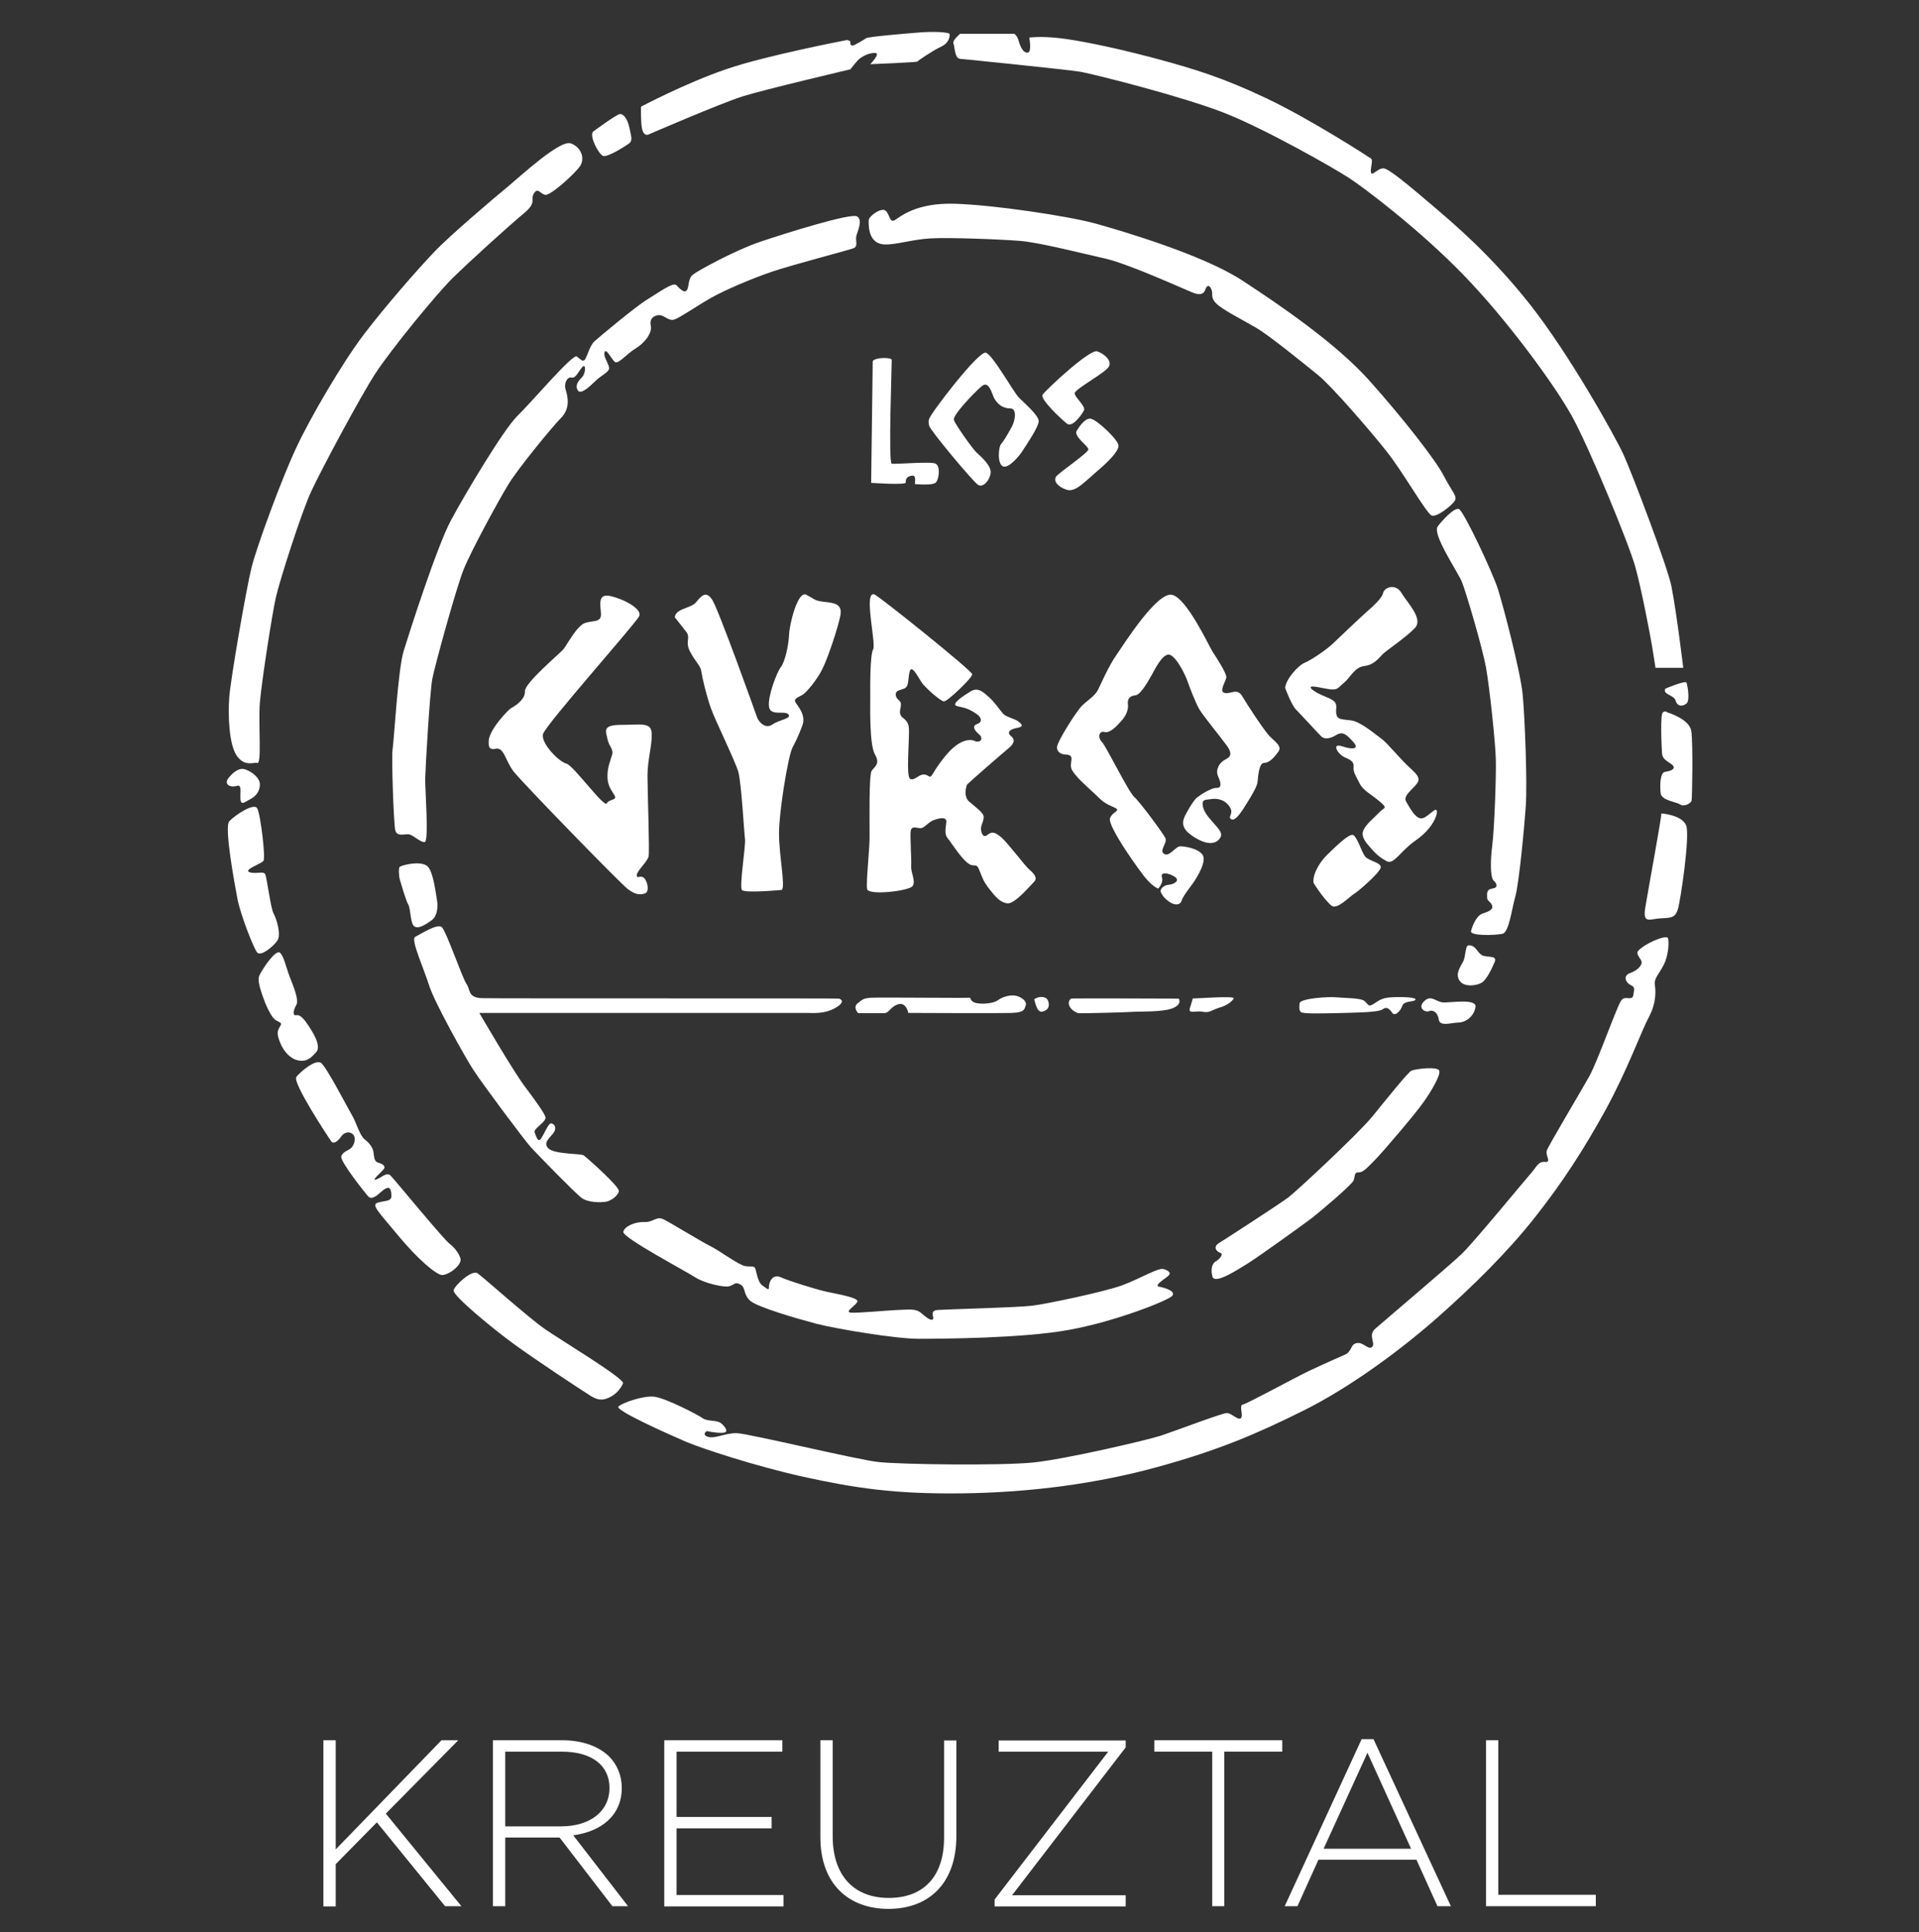 <?xml version="1.0" encoding="utf-8"?>
<!-- Generator: Adobe Illustrator 22.0.1, SVG Export Plug-In . SVG Version: 6.00 Build 0)  -->
<svg version="1.1" id="Слой_2" xmlns="http://www.w3.org/2000/svg" xmlns:xlink="http://www.w3.org/1999/xlink" x="0px" y="0px"
	 viewBox="0 0 858 864" style="enable-background:new 0 0 858 864;" xml:space="preserve">
<rect x="0" y="0" width="858" height="864" fill="#333333" stroke="none"/>
<style type="text/css">
	.st0{fill:#FFFFFF;}
</style>
<g>
	<path class="st0" d="M289.8,60.2c0,0,31.6-13.7,42.2-17.1c8.7-2.8,48.2-12.1,48.2-12.1s1.6-2.1,3.4-4.1c1.9-1.9,5.4-3.4,7.8-3.2
		c2.4,0.2-2.3,5-2.3,5s20.8-0.8,21.1-1.2c0.2-0.4,7.2-5.1,10.7-6.7c3.4-1.6,3.8-4.4,3.7-5.5c-0.2-1.1-8.2-1.2-13.3-0.8
		s-23.3,1.9-24.1,2.6c-0.8,0.6-5.4,3.4-6.2,3.3c-0.8-0.2-0.9-0.9-0.8-1.6c0.2-0.6-1.5-0.9-1.5-0.9s-36.2,6.9-53.9,13
		c-18.4,6.3-38.2,16.8-38.2,16.8s-0.2,6.8,0.5,10.1C287.9,61,289.8,60.2,289.8,60.2z"/>
	<path class="st0" d="M269.6,69.7c1.9,0.8,9.4-4,11.3-5.3c1.9-1.3,1.6-2.3,0.6-6.9c-0.9-4.5-2.8-6.7-4.4-6.5c-1.6,0.2-12,7.9-12,7.9
		C263.5,61.2,267.7,68.9,269.6,69.7z"/>
	<path class="st0" d="M429.2,26.3c2.3,0.2,48,4.8,53.9,5.8c6.6,1.2,46.2,11.2,64.6,18.5s48.6,24.5,55.2,28.8
		c6.6,4.2,32.2,23.6,51.5,43.6c19.4,20,40.8,49.2,48.6,63.4c7.8,14.3,25.3,56.7,28.2,67.2c2.7,9.8,6.6,30.1,7.5,35.6
		c0.9,5.5,1.5,9.4,1.5,9.4h12.4c0,0-3-24.9-5.3-36.5c-1.6-8.3-17.4-50-21.4-58.8c-4-8.7-24.5-45.3-42-67.4
		c-17.5-22.1-34.1-36-41.9-42.7c-7.7-6.5-20.6-17.8-23.3-17.9c-2.8-0.2-5.1,3.6-5.7,1.9c-0.5-1.7,1.1-5.5,0-6.3
		c-1.1-0.8-27.4-17.8-46.9-27c-18.7-8.9-31.6-13-51.1-18.2c-19.5-5.1-34.2-7.9-41.8-8.7c-8.4-0.9-13-0.2-13-0.2s1.2,6.3-0.6,6.7
		c-1.9,0.4-3.3-2.3-4.1-5.1s-2.1-3.3-2.1-3.3h-24.1c0,0-3.6,2.9-3,4.4C426.9,20.8,426.8,26.1,429.2,26.3z"/>
	<path class="st0" d="M749.2,313.3c0.8,2.8,3.3,2.6,4.9,1.2c1.6-1.5,0.4-7.9,0-9.2c-0.4-1.3-9.5,2.6-9.5,2.6
		C743.2,310.6,748.4,310.6,749.2,313.3z"/>
	<path class="st0" d="M756.2,326.9c-0.8-5.5-10.8-8.4-10.8-8.4s-0.6-0.9-1.9,0c-1.3,0.9-0.6,15.1-0.4,18.3c0.2,3.2,3.6,4,4.9,5.5
		c1.3,1.6-1.2,2.5-3.5,2.8c-2.3,0.2-2.4,6.3-2,9.6c0.4,3.3,7.1,3.8,8.7,5c1.6,1.2,4.8-0.5,5.1-1.6
		C756.6,357.1,757,332.4,756.2,326.9z"/>
	<path class="st0" d="M742.8,363.7c0.2,1.2-5.7,33.2-7.1,41.6c-1.5,8.4,2.1,5.4,7.1,5.3c5-0.2,6.3-0.6,7.4-4.1
		c1.1-3.4,5.5-32.7,3.7-37.4C752,364.3,742.8,363.7,742.8,363.7z"/>
	<path class="st0" d="M732.4,425.2c-1.2,1.4,1.5,3.7,1.6,4.9c0.2,1.2-1.5,3.7-5,4.9c-3.6,1.2-2.1,4.4,0,5.4c2.1,1,1.7,1.6,1.3,4.4
		c-0.4,2.9-3.3,0.4-5.1,2.1c-1.9,1.7-10.4,26.7-14.7,34.5c-4.4,7.8-18.2,30.9-18.9,33c-0.8,2.3,2.3,5.4-0.8,5.1
		c-3.2-0.2-3.4,1.9-6.9,5.8c-3.4,3.9-25,30.2-30.3,35.3c-5.3,5.1-35.1,30.3-38.6,33.4c-3.6,3,0.2,6.6-1.5,8.2s-3.8-2.1-6.7-1.7
		c-2.9,0.4-2.1,2.9-4.8,4.9c0,0-9.4,4.1-16.8,7.6c-6.3,3-27.7,14.7-29.5,15c-1.9,0.2,0.4,5-0.9,6.1c-1.3,1.1-4.2-2.3-6.2-2.3
		c-1.9-0.1-22.1,7.6-29.5,10.1c-7.4,2.3-42.6,10.5-57,12c-14.5,1.5-59.5,0.9-69.4-0.2c-9.4-1-58.2-12.8-63.3-12.9s-9.5,2.5-12.6,1.7
		c-3.2-0.8-1.1-2.8-0.5-2.6c0.5,0.2,5.8,1.1,7.6,0.6c1.9-0.4,0.2-2.8-1.6-4.2c-1.9-1.5-6.1-0.6-8.3-2.3c-2.3-1.6-16.2-8.8-21.4-9.5
		c-5.1-0.6-14.5,2.8-16.1,4.4c-1.6,1.7,22.7,12.5,30.1,15.7c7.4,3.1,30.6,10.8,52.6,15.7c22.9,5,40.7,7.8,71.3,7.4
		c30.6-0.4,60.2-4.4,87.1-11.8c26.9-7.4,43.7-14.5,65.4-25.3c21.6-10.8,44.3-27.9,59.7-41.5c15.4-13.6,31.3-29.2,43.5-44.7
		c12.2-15.4,22.1-30.7,31.7-48.2c9.6-17.5,16.1-35.5,19.4-41.6c3.3-6.2,3-11.5,2.6-14.3c-0.4-2.8,1.6-4.4,3.8-8.6
		c2.3-4.1,2.6-10.3,2.1-12.2C745,417.7,735.1,422,732.4,425.2z"/>
	<path class="st0" d="M243.7,594.3c-7.4-5.1-27.7-23.3-30.2-25c-2.5-1.7-10.1,5.3-10.7,7.6c-0.6,2.3,18.2,17.7,26.9,24
		c9.4,6.9,31.1,21.2,34.5,23.3c3.4,2.1,5.8,2.1,9.4,0c3.6-2.1,5-5.8,5-5.8C278.2,615.7,250.6,599.1,243.7,594.3z"/>
	<path class="st0" d="M205.9,562.8c-0.4-1.7-2.3-4.8-4.9-6.7c-2.6-1.9-24.2-28.2-26.2-30.3c-1.9-2.1-4.1,0.8-6.7,1.6
		c-2.6,0.8,3.3-4,3.7-5c0.4-1-0.5-2-2.6-2.5c-2-0.5-1.9-2.8-2.2-4.6c-0.2-1.9-1.6-4.1-4-5.9c-2.3-1.9-3.6-7.4-5.7-10.9
		c-2.1-3.6-11.3-21.4-13.7-23.2c-2.4-1.9-9.1,3.7-11.1,6.2c-1.9,2.5,14.5,27.3,15.6,28.8c1.1,1.6,3.3-0.4,4.4-2.1s3.4-2.6,5.1-1.2
		c1.9,1.5,0.8,5-0.6,6.3c-1.5,1.3-3.7,1.6-4.4,3.7c-0.8,2.1,11.2,17.1,12.2,18.1c1.1,0.9,1.9,0.4,3.1-0.2s3-2.8,4.8-3.6
		s2.3,0.9,2.3,3.6c0,2.6-4.2,1.9-6.5,3c-2.3,1.1,0.9,4.1,9.5,14.5s16.8,17.4,19.6,17.7C200.8,570.1,206.6,565.5,205.9,562.8z"/>
	<path class="st0" d="M141.4,470.4c2.5-2.8-1.9-9.4-3.4-11.7c-1.6-2.3-3.4-5.1-5.5-4.8c-2,0.4-1.2-2.5,0-4.6s-1-7.5-2.9-12.4
		c-1.9-4.9-2.6-9.2-4.4-10.9c-1.9-1.7-7.8,7.1-9.2,10.1c-0.9,1.8,0,5,1.2,8.6c1.2,3.6,3.8,10.1,6.2,11.5c2.3,1.3,2.8,1.1,1.7,2.9
		c-1.1,1.9-1.5,3,0.2,7.2c1.7,4.2,4.9,7.4,8.4,7.9C137.2,474.7,138.9,473.2,141.4,470.4z"/>
	<path class="st0" d="M124,420.6c1.9-2.8-0.5-10.1-1.7-12.2c-1.2-2.1-2.9-15.1-3.6-17.2c-0.6-2.1-4.1-0.2-7.1-1.2
		c-3-1.1,5.1-3.7,6.2-5.1c1-1.5-1.3-20.8-2.8-23.5c-1.5-2.6-10.1,3.2-12.5,5.8c-2.3,2.6,2.3,27.5,3.7,34.9
		c1.5,7.4,7.3,22.1,8.8,23.8C116.7,427.7,122,423.4,124,420.6z"/>
	<path class="st0" d="M105.8,351.4c2.5-0.8,1.5,2.5,1.7,5.8c0.2,3.3,2.1,1.3,4.6,0s4.1-3.6,4.1-6.5c0-2.9-3.6-5.7-6.6-6.7
		c-3-1.1-6.3,2.2-7.8,4.4C100.3,351,103.3,352.2,105.8,351.4z"/>
	<path class="st0" d="M114.9,341.1c2.3,1.3,0.5-17.3,1.3-27.1c0.9-10.3,5.6-40.1,7.1-46.7c1.8-8,11.5-38.2,15.8-47.5
		c4.7-10.1,22.1-42.6,28.6-52.6c7.2-11.1,28.1-36.5,34.7-42.9c7.3-7.2,25.4-23.6,31.7-28.8s2.8-6.1,4.6-9s2.8,0.2,5.1,0.6
		c2.3,0.5,13.4-9.6,15.6-12.9c2.2-3.4,0.5-8.4-4.2-10.1c-4.8-1.7-22.1,14.3-28.2,19.4c-6.1,5-26,21.9-32.8,29.1
		c-7.5,7.8-21.7,24.1-31.5,36.9c-9.8,12.9-24.2,37.7-30.2,50.6c-6.9,14.7-17.7,44.4-20,53.5c-2.3,9.1-9.4,50-10,58.2
		s-0.1,21.4,3.5,26.3C109.6,343.1,114.1,340.6,114.9,341.1z"/>
	<path class="st0" d="M395.8,94.1c-2-1.3-7.3,2.5-7.4,4.4c-0.2,6.3,1.8,10.5,7,10.8c5.3,0.2,12.2-2.2,20.5-2.7
		c8.3-0.5,31.3,0.4,40.1,1.1c8.8,0.7,27.8,5.6,38.1,7.9c10.3,2.3,35.1,13.6,39.1,15.2c4,1.6,5.2,0.2,5.7-1.3s1.5-2.6,2.6-0.4
		c1.2,2.3-0.6,3.6,2.2,6.5c2.8,2.9,11.9,7.4,18,11s20.9,15.7,27.5,21c6.5,5.3,23.7,25.3,30.9,34.4c7.2,9.1,17.7,27.6,20,28.5
		s8.9-4.4,10.3-6.5c1.4-2.1-1.2-4.1-4.9-11.3c-3.7-7.2-18.8-26.4-33.4-42.7s-39.5-33.4-57-44.8c-17.5-11.3-52.9-21.8-65.5-25.3
		c-12.6-3.4-45.5-8.3-62.8-8.8s-24.2,5.8-26.7,7.3S397.8,95.4,395.8,94.1z"/>
	<path class="st0" d="M677.5,400.9c1.6-5.5,4-30.4,4.7-40.6c0.7-10.2-0.4-39-1.4-49.8c-1.1-10.8-8.7-39.5-11-46.9
		c-2.3-7.4-15.4-35.2-17.5-36c-2.1-0.8-7.6,5.2-9.5,7.8c-2.5,3.5,8.8,20,10.8,24.7c1.9,4.7,9.1,29.2,10.8,38.3
		c1.6,9,4.3,34.3,4.4,41.5c0.2,7.2-0.7,31.3-1.6,38.1c-0.9,6.8-0.9,14.3,0.6,15.7c1.6,1.4,2.1,3.3-0.6,3.6c-2.7,0.4-2.3,2.3-2.3,4
		c0,1.7,1.5,1.6,2.2,3.5s-1.6,2.8-4.3,3.7s-4.5,5.5-5.1,7.8c-0.5,2.3,11.1,1.9,14.1,1.2C674.7,416.8,675.9,406.5,677.5,400.9z"/>
	<path class="st0" d="M668.2,430.3c1.3-3-1.9-2.2-4.8-2.9s-3.3-5.1-6.9-4.7c-1.4,0.2-1.1,4.8-2.3,7.2c-1.2,2.3-3.7,5.6-1.6,8.6
		c2,3,7.6,2.3,10,0.8C664.8,437.8,666.9,433.3,668.2,430.3z"/>
	<path class="st0" d="M652.1,457.2c3.4-0.1,6.9-2.8,7.6-6.9c0.7-4.1-11.7-1.8-14.7-2.1c-3-0.4-4.9-3.1-7.6-1.1c-4.4,3.5,0,5.8,1.6,5
		s3.9,0.6,4.3,3.8C643.8,459.1,648.7,457.3,652.1,457.2z"/>
	<path class="st0" d="M557.9,564.9c3.7-2.2,25-17.5,28.4-20.1c3.4-2.6,18.2-15.1,18.9-17c0.7-1.9,0.2-3.7,2.2-3.6s3.7-1.9,7.1-5.3
		c3.4-3.4,18.8-21.4,22.1-26.3c3.4-4.8,7.6-11.9,6.9-13.9c-0.7-1.9-10-0.9-12.4,0c-1.4,0.5-11,12.5-17.5,20.5
		c-6.5,7.9-34.1,33.6-37.6,36.2c-3.4,2.6-27.9,18.5-31,20.4c-3,1.9-0.8,4,0.7,4.4c1.5,0.4-0.4,2.8-2,3.7s-2.6,3.3-1.6,6.9
		C543.2,574.6,554.2,567.1,557.9,564.9z"/>
	<path class="st0" d="M310.8,571.1c4,2.6,13,4.7,15.3,4c2.3-0.7,2.5-2.1,4.9-0.8c2.5,1.3,1.2,4.3,4.3,7.2s20.8,8,29.8,10.4
		c9,2.3,35.3,6.7,45.6,6.7s46.8-0.2,67.3-4c20.6-3.7,44.3-13.1,46.1-15.2s-3.3-3.6-5.8-4.1c-2.6-0.5,2.5-3.4,4.1-4.9s-0.6-2.6-2.3-3
		c-2.6-0.5-10.1,4.2-18.4,7.3c-8.3,3-33.7,8.3-40.1,9.1c-6.4,0.8-38.1,1.6-42.1,1.9c-4,0.2-1.9,2.9-2.3,4c-0.5,1.1-2.6-0.2-5.2-2.5
		c-2.6-2.3-5.5-1.6-10.4-1.5c-4.9,0.2-18.5,1.5-21.3,1.2c-2.7-0.4,1.9-2.8,3-4.8c1.2-1.9-9.6-3.6-14-4.6c-4.4-1-16.4-4.7-20.2-6.4
		c-3.9-1.8-5.4,2.6-5.3,4.4c0.1,1.9-1.2,0.4-3-0.8c-1.8-1.2-2.6-5.7-3-7.3c-0.5-1.6-1.8-0.9-4.6-1.3c-2.8-0.4-11.8-7.1-15.7-9
		c-3.9-1.9-17.7-10.4-20.8-11.9c-3.2-1.6-4.7,1.4-8.6,1.2c-4-0.2-9,1.9-9.4,4.4C278.3,553.4,306.9,568.5,310.8,571.1z"/>
	<path class="st0" d="M373.6,450.6c4.9-2.9,2-3.9,1.6-4.1c-0.4-0.2-153.2,0-159.7-0.2c-6.5-0.2-5.1-3.9-6.9-6.3
		c-1.8-2.5-9-23.4-11-25.4c-1.9-2-9.9,3.3-12,4.3c-2.1,1.1,4,14.4,6.4,22.1c2.5,7.6,15.9,31.6,19.6,37.3c3.7,5.8,22.5,31,25.8,34.7
		c3.4,3.7,19.6,20.3,22.5,22.5c2.9,2.3,8.9,2.2,11.1,1.8c2.3-0.4,5.4-2.8,5.7-4.7c0.4-1.9-13.2-14-15.7-16
		c-1.2-0.9-13.2-0.4-15.9-3.2c-2.6-2.8,1.4-5,2.7-7.4c1.3-2.3-0.5-3.9-1.6-3.7c-1.1,0.2-3,5-4.4,6.9c-1.4,1.9-2.2-1.6-2.8-3
		c-0.6-1.4,5.3-4.7,4.9-6.6c-0.4-1.9-4.7-7.7-9.6-14.3c-4.9-6.5-20-32.4-20-32.4s144.2,0,146.6,0
		C363.5,452.9,368.7,453.5,373.6,450.6z"/>
	<path class="st0" d="M193.2,411.3c2.3-1.8,2.7-5.9,2.2-8.7c-0.5-2.8-1.6-12.5-4.1-15.1c-2.5-2.6-10-1.2-12.5,0
		c-0.7,0.4-0.5,4.2,0,5.9c0.5,1.7,2.6,9,3.7,11c1.2,2,0.9,8.1,2.6,9.7C187,415.7,190.8,413.1,193.2,411.3z"/>
	<path class="st0" d="M231.3,186c-6.2,6.1-23.2,34.6-29.6,46.5c-6.4,11.9-18.6,50.1-21.2,58.5c-2.6,8.3-4.4,41.2-5,44.3
		c-0.5,3.2,0.5,32.4,1.2,35.8s4.6,1.5,6.4,2c1.9,0.5,5.1,3.7,6.8,3.4c1.9-0.2,0.2-23.1,0.2-28.1c0.1-5,2.1-39.2,3.2-44.9
		c1.1-5.7,10.5-40.1,14-48.9c3.5-8.7,16.1-31.7,20-38c3.7-6.3,19.2-25.3,23.5-29.7c4.4-4.4,3-9.8,2.1-12.7c-0.9-2.9,0.8-5.8,2.6-5.4
		c1.9,0.5,3-2.5,4.8-4.6s1.6,2.7,0,4.4c-1.6,1.6-3.4,3.7-1.9,6c1.4,2.3,6.5-3,8.3-4.7s5.2-3.4,5.6-4.9c0.5-1.5-2.7-5.4-2-7.5
		c0.7-2.1,3,3,4.6,4.3c1.5,1.3,5.4-3.7,9.3-6s7.5-6.9,6.8-10.1c-0.7-3.2,1.2-4.6,3.5-4.8c2.3-0.2,4.4,2.8,6.9,2
		c2.6-0.8,10.6-6.4,16.5-9.7c5.9-3.4,18.6-8.8,27.5-11.8c8.9-3,33.8-9.5,36.2-10.4c2.3-0.9,0.7-3.4,1.3-5.6c0.6-2.2,2.9-6.9,0.4-8.6
		c-2.6-1.8-32.4,7.6-43.4,11.3c-11,3.7-27.9,12.9-30.1,14.7c-2.2,1.8-1.6,4.9-2.6,6.8c-1.1,1.9-3.3-0.6-4.8-2.1
		c-1.5-1.5-8,3.4-13,6.4c-5,3-21.5,16.8-23.6,18.7s-3.3,6.9-4.3,8.2c-1,1.2-1.9-0.2-3.6-1.4C256.2,157.9,237.6,179.9,231.3,186z"/>
	<path class="st0" d="M398.7,160.9c-0.1-1.2-7.5-1.2-8.5,0.6l-0.7,54.4c0,0,15.7,1.1,15.5-0.2c-0.1-1.2,0.1-2.6,2.6-3
		c2.5-0.5,1.2,3.5,1.5,3.7c0.4,0.2,6.4,0.4,7.7,0s1.6-0.2,2.3-1.8s1.3-6.2-0.8-7.3c-2.1-1.1-18.1,0.4-19.6,0
		C397.1,207.1,398.8,162.1,398.7,160.9z"/>
	<path class="st0" d="M447.7,198.4c-1.3,1.3-1.9,8.9,0.7,10.1c2.6,1.2,7.6-4.9,9.1-7.4c1.6-2.5,6.8-10.1,6.9-12.7
		c0.2-2.6-6.6-8.3-8.9-10.7c-2.3-2.3-11.5-18.9-14.7-20c-3.2-1.1-24.9,27.4-25.3,29.5c0,0-0.7,0.9,0,3.3
		c0.7,2.3,19.6,24.9,21.8,26.3c2.2,1.3,5-1.7,5.6-5.1c0.6-3.4-4.4-7.6-6.2-9.3c-1.8-1.6-9.5-12.5-10.2-14.6
		c-0.7-2.1,9-12.2,12.4-15.1c3.4-2.9,4.6,3.7,5.8,5.7c1.2,2,3.4,4.2,6.9,4.2s2,6,0.9,8S449,197,447.7,198.4z"/>
	<path class="st0" d="M490.6,157.1c-3.3-1.2-22.5,16.8-24.4,19.3c-1.5,1.9,8.3,11,10.8,13c2.5,2,6.6-4,7.6-5.8
		c1.1-1.9-4-5.8-4.1-7.7c-0.2-1.9,14.3-9.4,15.4-12.2C497,161,493.8,158.3,490.6,157.1z"/>
	<path class="st0" d="M472.2,213.1c-1.4,2,0.9,4.7,4.8,5.9c3.8,1.2,8-3.6,13.4-8.2s9.7-9,9.7-11.5c0.1-2.5-9.8-11.8-12.5-12.1
		c-2.6-0.3-5.2,3.8-6.2,5.4c-1.5,2.6,5.5,7,5.2,8.4C486.4,202.6,473.6,211.2,472.2,213.1z"/>
	<path class="st0" d="M221.5,334.8c3.9-0.9,4.4,5.3,8.1,10.1c3.7,4.8,47.9,50.3,51.2,52.7c3.3,2.4,5.1,2.6,7.5,1.9
		c2.3-0.7,1.2-5.6-0.4-7c-1.6-1.4-3.2,0.7-3.2-1.2s4.8-6,5.3-8.4c0.5-2.5-0.5-28.8-0.5-36c0-7.2,2.1-13.7,1.9-18.9
		c-0.2-5.3-4.9-3.9-13.6-3.9c-8.7,0-6.9,2.8-6.2,6.3c0.7,3.5,2.8,4.4,2.1,7s-2.1,5.3-2.1,9.7s1.9,6.3,3.2,8.6
		c1.2,2.3-2.3,1.4-3.5,3.5c-1.2,2.1-15-17.1-18.1-17.8c-3.2-0.7-11.5-9.1-10.4-13.2c1.1-4.1,41.6-49.6,43-52.7
		c1.4-3.2-6.7-7.6-12.9-9c-6.2-1.4-4.2,4.8-4.2,8.3s-3.4,2.6-7,3.7c-3.7,1.1-8.1,9.7-9.8,11.8c-1.8,2.1-17.4,15.1-17.2,18.8
		s-4.6,6.7-6,7.4s-10.5,10.2-10.2,15.3C218.7,331.5,217.6,335.7,221.5,334.8z"/>
	<path class="st0" d="M345.4,323.9c-3.2,2.3-6.3-1.2-7-3.4c-0.7-2.1-17.2-48.2-20-52.4s-4.9-1.6-7.2,1.2c-2.3,2.8-9,2.6-9.5,6.7
		c0,0,2.5,3.2,4.9,6.2c2.5,3-0.5,4.4,1.9,9.1c2.5,4.8,4.8,6.3,5.1,9.1c0.4,2.8,2.3,10.8,4.2,16.1c1.9,5.5,10.9,23.7,12.3,28.6
		c1.4,4.9,2.6,27.4,3,30.1c0.4,2.6-2.6,21.1-1.4,22.7c1.2,1.6,17.8,0,17.8,0c1.8-1.1-1.2-15.4-1.2-25.3c0-9.8,4.1-34.6,6-38.3
		s2.6-5.1,4.4-9.8c1.8-4.7-1.8-8.5-3-10.4c-1.2-1.9,1.9-2.5,3.5-3.7s5.8-6,8.4-11.1c2.6-5.1,7-18.5,8.1-23.9s-2.6-5.8-7.2-6.3
		c-4.6-0.5-4.4-1.4-8.1-3.2c-3.7-1.8-7.4,13-7.6,17.8c-0.2,4.8-1.8,12.2-3.7,14.6c-1.9,2.5-5.8,13-5.3,17.5c0.5,4.6,6.7,1.8,8.6,3.5
		C354.3,321.3,348.6,321.7,345.4,323.9z"/>
	<path class="st0" d="M387.7,397.5c0.5,3,18.7,0.9,20.3-1.3c1.6-2.3-0.8-5.8-0.6-9s-0.6-13.4-0.2-15.8c0.5-2.3,2.6-1.1,4.4-1.1
		s3.4-2.8,6.1-3.7c2.6-0.9,5.7-1.5,5.4,1.1c-0.3,2.6-0.9,5.3,0.6,7.1c1.6,1.9,5.9,8.8,9,11.1c3,2.3,3.7-0.5,5.1,3
		c1.5,3.6,1.7,4.9,4.4,8.4c2.8,3.6,4.9,6.2,8.2,6.6c3.3,0.4,10.1-7.8,12-9.7c1.9-1.9-0.8-4.2-2.5-5.7c-1.7-1.5-9.4-11.7-12.2-14.1
		c-2.8-2.3-4.1-2.8-6.2-1.1c-2.1,1.7-2.9-1.3-2.9-2.9s1.7-4.1,1.1-5.8c-0.6-1.7-4.6-4.6-6.5-6.3c-1.9-1.7-1.6-4.8-1.2-6.3
		c0.4-1.6,0.4-1.1,0.8-1.6c0.4-0.5,15.7-13.9,18.1-15.8c2.3-1.9,3.2-3.8,1.3-5.3c-1.9-1.5-1.3-3,1.9-3.7c3.3-0.6,3.4-1.2,1.5-2.8
		c-1.9-1.6-5.8-2.1-7.2-3.8c-1.5-1.7-3.2-4.4-5.8-6.9c-2.6-2.3-5.1-5.1-8.6-3c-3.4,2.1-9.1,5.8-6.1,6.6c3,0.8,4,0.6,7.8,2.9
		s3.4,4.4,1.2,5.1c-2.3,0.8-1.5,2.6,0.8,4.6c2.3,1.9,0.6,4.1-1.9,3c-2.6-1.1-6.2,0-9.8,3.2c-3.6,3.2-7.6,9.1-9,11.6
		c-1.5,2.5-1.5,0.2-4,0.2c-2.5,0-4.1,3-6.1,1.9c-2-1.1,0-19.9-0.6-23.3s-3-3.6-3.7-5.3c-0.6-1.7,0.2-2.8,0.2-4.6
		c0.2-1.9-1.9-1.9-2.3-4.1c-0.2-2.1,1.2-2.1,3.7-3c2.5-0.9,1.6-4.8,2.6-7.9c1.1-3.2,4.4,4.4,6.1,6.2c1.6,1.8,7.6,7.4,9.2,7.4
		c1.6,0,12.6-10.5,12.6-12.1c0-1.6-41.6-34.9-43.7-35.7c-5.1-1.9,0.8,21.7-0.6,24.5c-1.5,2.8-1.3,17.5-1.3,21.7s-0.4,21,2.1,25.3
		c2.5,4.4-0.2,5.4-1.5,7.4c-1.2,1.9-0.9,22.4-0.9,28.1C389,378.7,387.1,394.5,387.7,397.5z"/>
	<path class="st0" d="M533.6,394.6c1.9-2.8,6.1-9.7,4-12.5c-2.1-2.8-7.5-3.6-9.7-3.7c-2.3-0.2-4.9,4.9-7.4,3.4
		c-2.5-1.5,1.7-4.9,0.5-7.2c-1.2-2.3-11.3-16-13.9-18.3c-2.6-2.3-12.2-22-14.3-24.4c-2.3-2.3-1.3-5.3,1.1-4.6c2.3,0.6,5.3-2.5,7.5-5
		c2.3-2.5,3.2-5.4,2.9-7.4c-0.3-2,0.6-3.8,3.3-4c2.6-0.2,6.3-7.4,7.4-9.2c1.1-1.9,4.1-8.3,7.1-9c3-0.6,7.4,8,8.7,11.5
		c1.2,3.4,3.6,9.7,5.4,12.9c1.9,3.2,9,11.7,12.4,16.4c3.4,4.8,0.2,5.4-1.6,6.6c-1.7,1.2-3.8,4-2.3,7.2c1.5,3.3,1.3,5.1-0.8,5
		s-6.5,2.6-8.6,4.2c-2.1,1.6-5.5,8.3-5.5,8.3c-1.6,3.4-1.3,6.3,4.8,9.9s9.4,2.3,10.9,0c1.6-2.3-1.2-4.6-2.9-6.7
		c-1.7-2.1-4.1-4.2-4.8-7.5c-0.6-3.3,1.2-2.8,3.7-3.2s5.9,0,8.2,3.3c2.3,3.3-1.1,4.6,0.8,5.7c1.9,1.1,4.9-3.8,7-7.2
		c2.1-3.4,4.6-7.4,4.8-9.7c0.2-2.3,0.6-8.3,2.9-8.3c2.3,0,4.4-2.3,6.3-4.9c1.9-2.6-1.3-4.4-4-7.2c-2.6-2.8-10.1-14.3-12.2-17.9
		c-2.3-3.6-5.1-0.6-7.8-1.3c-2.6-0.6,0.5-5,0.8-6.9c0.2-1.9-4.6-9.1-6.2-11.6s-11.3-23.5-17.9-25.3c-6.6-1.9-21.5,21.7-25,26.8
		c-3.6,5.1-6.9,12.9-8.3,15.7c-1.5,2.8-4.4,4.4-7.1,7c-2.6,2.6-10.9,15.7-11.2,18.5c0,0-0.4,3.2,4.1,3.4s0.9,3.8,2.6,6.9
		c1.7,3,6.1,6.9,9.6,10.1c3.6,3.3,4.1,4.4,8.6,6.3c4.5,1.9,0.2,1.7-1.2,5.1c-1.4,3.4,14,24.8,16.4,27.4c2.3,2.6,5,4.4,5.3,4
		c0.2-0.5,2.3-2.5,1.5-5s3-1.9,5.7-0.2c2.6,1.7-0.2,3.4-2.7,3.6c-2.5,0.2-4.1,2.3-3.5,3.3c0.5,1.1,1.3,2.5,3.5,4.1
		c2.2,1.6,4.7,2.1,5.7,0C528.8,400.8,531.6,397.4,533.6,394.6z"/>
	<path class="st0" d="M594.7,308.2c3.6,0.4,3.6-0.8,6.3-3c2.8-2.3,4.6-6.9,9-7.4s6.6-3.7,8.2-5.3c1.6-1.6,10.8-7.8,14.5-11.8
		c3.7-4.1-3.4-11.1-6.1-15.6c-2.6-4.4-7.6-2.5-8.2,0c-0.5,2.5-4.9,6.3-7.5,8.6c-2.6,2.3-12.5,11.7-14.9,14
		c-2.3,2.3-9.6,7.4-12.6,8.6c-3,1.2-8.6,7.5-8.8,11.3c0,0,2.9,7.8,4.8,9.6c1.9,1.9,9.4,10.1,11.1,11.8c1.7,1.9,4.4,1.2,7.2-0.5
		c2.9-1.7,4.8,0.4,7.4,3.3c2.6,2.9,0.2,3.6-5,1.9c-5.1-1.7-1.9,3.7,1.3,5c3.2,1.3,4,2.3,3.8,4.4c-0.2,2.1,0.9,3.6,2.6,7
		s4.9,4.8,9,8.2c4.1,3.4,1.9,2.6-0.5,5.3c-2.5,2.6-5.5,4.9-6.7,7.6c-1.2,2.8,0.9,5.3,3.2,7.9c2.3,2.6,3.8,4.1,7.1,5.9
		c3.3,1.9,6.1-4.4,13-9.2c7-4.8,9.9-10.9,9.5-13.2c-0.4-2.3-4.5,3.7-7.2,3.3s-4.9-4.8-6.5-7.5c-1.6-2.7,3.3-5.7,5-8.3
		c1.7-2.6-1-4.6-4.2-7.6c-3.2-3-9.4-10.4-11.6-12c-2.3-1.6-9.5-7.9-13.8-8.4s-6.2-0.4-6.6-2.8c-0.5-2.3,0.8-4.1-1.1-5.8
		c-1.9-1.7-6.3-2.5-9.6-5.1C583.5,305.5,591.2,307.8,594.7,308.2z"/>
	<path class="st0" d="M595.6,405.1c2.5,1.5,8-4.4,9.9-5.5s11.2-9.2,11.8-11.6c0.6-2.3-5.3-3-6.9-5c-1.6-1.9-3.4-8.4-5.3-9.6
		c-1.9-1.2-9.9,7.1-12,9.1c-2.1,2-6.4,7.8-5.8,12.2C587.6,395.5,593.1,403.6,595.6,405.1z"/>
	<path class="st0" d="M383.7,453c0,0,9,0,11.5,0c2.5,0,2.9-3,6.5-4c3.6-0.9,4.4,3.9,4.4,3.9s40.3,0.2,46.2,0
		c5.9-0.2,5.7-1.7,6.3-3.3c0.6-1.6-1.1-3.3-3.7-4.2c-2.6-0.9-6.6,0.2-8.7,1.8c-2.1,1.6-7.5,1.9-10.1,1.2c-2.6-0.8-1.9-2.5-2.6-2.3
		c-0.6,0.2-39.8-0.2-43.7,0c-4,0.2-4.2,0.9-6.1,2.3C381,450.3,383.7,453,383.7,453z"/>
	<path class="st0" d="M462.4,446.8c0,0,0.8,3.6,1.9,4.9c1.1,1.3,3,0.4,4-0.6c0.9-1.1,0.8-2.9,0-4.2
		C467.4,445.5,464.5,445.3,462.4,446.8z"/>
	<path class="st0" d="M527,446.5c0,0-48.8-0.2-48.1,0c0,0-1.7,1.1-0.8,3.2c0.9,2.1,3.3,3.1,4,3.3c0.6,0.2,22.3-0.4,24.8-0.6
		c2.5-0.2,12.9,0.2,17.4-1.6S527,446.5,527,446.5z"/>
	<path class="st0" d="M537.9,452.4c2.9,0.6,4.1-0.9,7.4-1.9c3.3-0.9,5.7-2.8,6.3-4.1c0.6-1.3-17.8,0.2-18.3,0c0,0-0.4,1.6-1.3,4.4
		C531.1,453.6,535,451.7,537.9,452.4z"/>
	<path class="st0" d="M581.1,448.4c0,0-0.6,3.2,0.5,4.1c1.2,0.9,9.2,0.6,15.6,0.5c6.3-0.2,18.9-0.2,21-1.7c2-1.6,3.3,0.2,4.4,1.7
		c1.2,1.5,3.7-1.1,4.4-3.3c0.8-2.3,4.8-1.6,5.8-2.6c1.1-1.1-5.4-1.5-10.5-1.2c-5.1,0.2-6.3,2-8.7,3.3c-2.3,1.3-2.1-1.2-4.4-2.1
		c-2.3-0.9-9.1-0.9-12-1.2C594.3,445.6,582.1,446.3,581.1,448.4z"/>
</g>
<g>
	<path class="st0" d="M144.6,778.1h5.5v48.8l47.3-48.8h7.5l-32.4,32.8l33.8,41.4H199l-30.5-37.5l-18.4,18.7v18.9h-5.5V778.1z"/>
	<path class="st0" d="M220.3,778.1h31.2c9.1,0,16.4,2.9,20.9,7.3c3.5,3.5,5.6,8.5,5.6,14c0,12.4-9.2,19.5-21.7,21.2l24.5,31.7h-7
		l-23.6-30.7h-24.3v30.7h-5.5V778.1z M250.9,816.6c12.4,0,21.6-6.3,21.6-17.2c0-10-7.8-16.2-21.3-16.2h-25.3v33.4H250.9z"/>
	<path class="st0" d="M297,778.1h52.8v5.1h-47.3v29.2H345v5.1h-42.5v29.8h47.8v5.1H297V778.1z"/>
	<path class="st0" d="M366.8,821.5v-43.4h5.5V821c0,17.5,9.4,27.6,25.1,27.6c15.1,0,24.7-9.1,24.7-27v-43.4h5.5v42.7
		c0,21.3-12.4,32.6-30.4,32.6C379.4,853.5,366.8,842.3,366.8,821.5z"/>
	<path class="st0" d="M444.7,849.3l50.8-66.1h-49v-5h56.8v3.1l-50.8,66.1h50.8v5h-58.6V849.3z"/>
	<path class="st0" d="M542,783.2h-25.9v-5.1h57.2v5.1h-25.9v69.1H542V783.2z"/>
	<path class="st0" d="M608.8,777.6h5.3l34.6,74.7h-6l-9.4-20.8h-43.8l-9.4,20.8h-5.7L608.8,777.6z M630.9,826.6l-19.5-42.9
		l-19.6,42.9H630.9z"/>
	<path class="st0" d="M664.4,778.1h5.5v69.1h43.6v5.1h-49.1V778.1z"/>
</g>
</svg>
